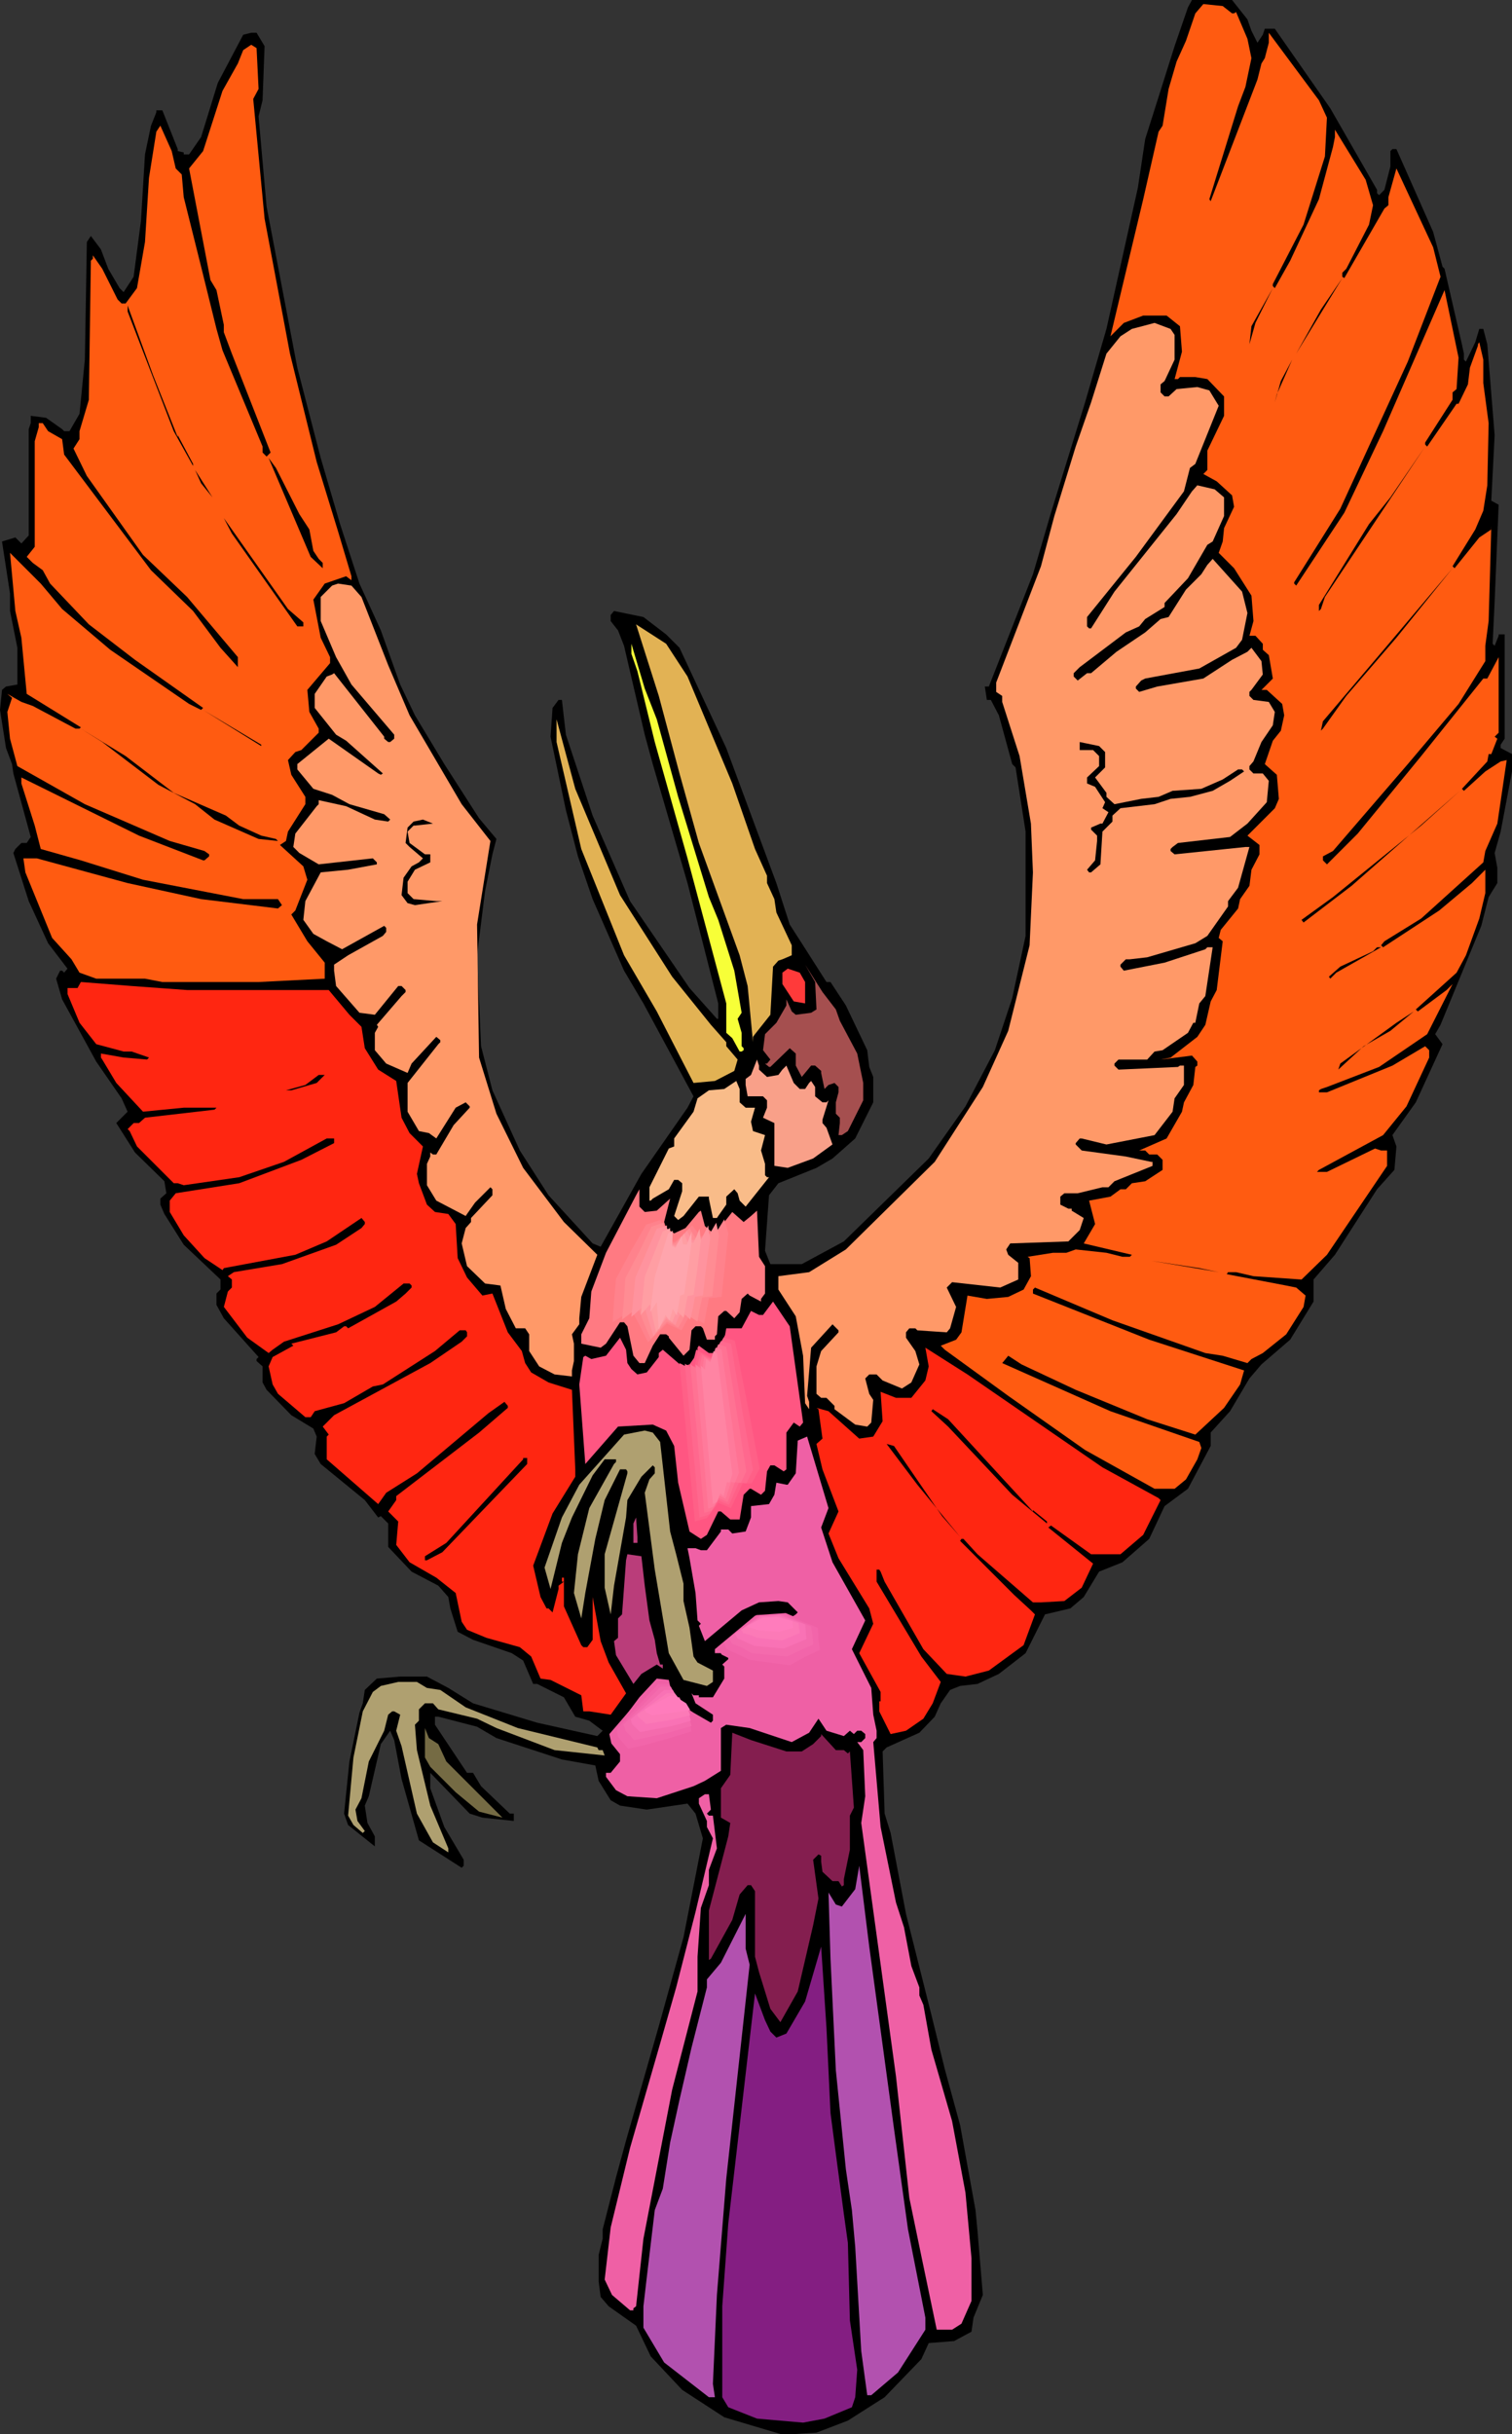 <?xml version="1.0" encoding="UTF-8" standalone="no"?>
<svg
   version="1.0"
   width="96.737mm"
   height="155.668mm"
   id="svg77"
   sodipodi:docname="Demon Bird.wmf"
   xmlns:inkscape="http://www.inkscape.org/namespaces/inkscape"
   xmlns:sodipodi="http://sodipodi.sourceforge.net/DTD/sodipodi-0.dtd"
   xmlns="http://www.w3.org/2000/svg"
   xmlns:svg="http://www.w3.org/2000/svg">
  <rect width="100%" height="100%" fill="#333333" stroke="none"/>
  <sodipodi:namedview
     id="namedview77"
     pagecolor="#ffffff"
     bordercolor="#000000"
     borderopacity="0.25"
     inkscape:showpageshadow="2"
     inkscape:pageopacity="0.0"
     inkscape:pagecheckerboard="0"
     inkscape:deskcolor="#d1d1d1"
     inkscape:document-units="mm" />
  <defs
     id="defs1">
    <pattern
       id="WMFhbasepattern"
       patternUnits="userSpaceOnUse"
       width="6"
       height="6"
       x="0"
       y="0" />
  </defs>
  <path
     style="fill:#000000;fill-opacity:1;fill-rule:evenodd;stroke:none"
     d="m 301.641,4.686 0.969,2.747 1.454,2.909 1.293,-1.939 0.485,-1.454 h 2.423 l 13.41,19.229 11.31,19.714 v 0.808 l 0.485,0.485 1.293,-1.293 1.454,-5.656 v -3.717 l 0.485,-0.485 h 0.969 l 8.886,20.037 2.262,8.403 0.485,0.485 4.201,18.26 0.485,2.262 v 1.454 l 0.485,0.485 2.262,-4.686 0.969,-3.232 h 0.969 l 0.969,3.717 1.777,21.976 -0.808,15.836 1.777,0.97 -0.969,23.431 -0.485,10.18 0.485,0.485 0.969,-2.424 v -0.323 h 1.454 v 25.208 l -0.969,1.454 v 0.808 l 2.747,1.454 v 4.201 l -2.747,14.543 -1.454,5.171 0.646,3.555 v 3.717 l -2.1,3.393 -1.777,6.948 -9.855,23.915 -1.293,2.262 1.777,2.424 -6.463,14.058 -5.655,7.918 0.969,2.747 -0.485,5.656 -4.201,4.686 -10.179,15.836 -5.17,5.979 v 5.333 l -5.655,9.211 -6.947,5.979 -2.908,3.393 -4.685,7.918 -4.685,5.171 v 3.232 l -5.493,10.342 -5.655,4.201 -3.716,7.918 -6.463,5.656 -5.655,2.262 -3.716,6.14 -3.231,2.747 -6.139,1.454 -4.685,9.372 -6.463,5.009 -5.17,2.424 -4.201,0.485 -2.423,0.97 -2.262,3.232 -1.454,3.232 -3.716,3.878 -7.917,3.555 -0.969,0.97 0.485,15.028 1.454,4.686 3.716,19.553 6.139,24.4 3.231,13.089 3.716,13.574 3.716,20.522 0.485,5.009 1.293,15.513 -2.262,5.494 -0.485,3.393 -4.201,2.262 -6.139,0.485 -1.777,3.878 -8.886,9.211 -8.886,5.656 -7.594,2.909 -5.008,0.323 h -3.716 l -13.571,-4.04 -10.179,-6.625 -7.594,-8.08 -3.554,-7.433 -6.624,-4.686 -1.939,-2.262 -0.485,-3.717 v -6.464 l 0.969,-3.878 v -2.262 l 3.231,-12.604 2.423,-8.888 7.917,-27.632 5.978,-21.492 4.685,-23.915 -1.777,-5.979 -1.939,-2.424 -9.855,1.454 -6.463,-0.97 -2.262,-1.293 -2.908,-4.686 -0.808,-3.717 -8.078,-1.454 -15.833,-5.171 -4.685,-2.747 -9.371,-2.424 h -0.808 v 1.939 l 7.432,11.15 0.323,0.485 h 1.454 l 1.939,3.232 6.947,6.625 h 0.969 v 1.778 l -7.594,-0.808 -3.07,-0.97 -9.532,-9.857 v 3.717 l 3.393,9.372 4.685,7.918 v 1.454 l -0.485,0.485 -10.34,-6.625 -4.201,-14.866 -1.777,-9.372 -0.969,-2.262 -2.262,3.232 -2.908,12.604 -0.969,2.262 0.646,4.201 1.777,3.232 v 2.424 l -6.463,-5.171 -0.969,-2.747 1.293,-12.604 2.423,-11.796 0.808,-2.262 0.485,-3.232 2.908,-2.747 5.655,-0.485 h 6.463 l 5.17,2.747 5.978,3.717 15.51,4.686 14.541,3.232 1.293,-1.293 -3.231,-2.424 -3.393,-0.97 -2.747,-4.686 -6.463,-3.232 h -0.969 l -2.423,-5.656 -2.747,-1.778 -9.371,-3.232 -3.716,-1.939 -1.777,-5.656 -0.485,-2.747 -2.423,-2.747 -6.463,-3.393 -5.655,-5.979 v -5.656 l -1.777,-1.778 -0.646,0.323 -3.231,-4.201 -10.663,-8.726 -1.454,-2.424 0.485,-4.201 -0.808,-1.939 -5.332,-3.232 -5.978,-6.14 -0.969,-1.778 v -3.878 l -1.454,-1.293 v -0.485 l 0.485,-0.485 -8.401,-9.372 -1.777,-3.232 v -2.747 l 0.969,-0.97 v -2.424 l -8.886,-8.403 -4.685,-7.433 -0.969,-2.262 v -1.454 l 1.454,-1.293 -0.485,-2.909 -7.109,-6.948 -4.201,-6.625 -0.323,-0.485 2.747,-2.747 -1.454,-3.232 -6.139,-8.888 -8.24,-15.028 -1.454,-5.009 0.969,-1.939 h 0.485 l 0.485,0.485 0.808,-0.97 -4.685,-6.14 L 6.947,217.825 3.231,206.19 3.716,205.221 5.17,203.766 H 6.463 L 7.432,202.312 3.231,186.961 2.908,184.699 1.454,180.82 0,171.61 l 0.485,-4.848 0.969,-0.808 2.747,-0.485 v -8.888 l -1.777,-8.888 v -4.201 l -1.939,-12.604 3.231,-0.97 1.454,1.454 1.777,-1.939 V 103.742 l 0.485,-1.454 v -1.778 l 3.716,0.485 3.878,2.747 0.485,0.485 h 1.293 l 2.423,-4.201 1.293,-13.089 0.485,-28.44 0.969,-1.454 2.423,3.232 1.777,4.686 2.747,4.686 0.969,0.97 2.423,-3.717 1.777,-13.574 0.969,-15.998 1.454,-6.948 1.293,-3.232 v -0.485 h 1.454 l 3.716,9.372 v 0.485 l 1.454,0.323 v 0.485 h 1.293 l 2.908,-4.201 4.039,-13.089 6.139,-11.635 1.939,-0.485 h 1.293 l 1.939,3.232 -0.485,13.089 -0.969,3.878 1.939,21.815 7.432,38.943 5.655,21.815 4.685,15.998 4.685,14.382 5.17,11.311 4.685,13.089 3.554,7.433 7.109,11.796 8.401,13.089 4.201,5.009 -0.969,3.717 -1.777,8.888 -1.939,15.513 0.969,21.976 2.747,10.665 6.624,14.543 6.947,10.827 10.663,11.635 1.939,0.808 9.855,-17.613 11.148,-15.998 1.454,-2.747 -12.117,-22.461 -4.685,-7.918 -7.594,-17.29 -3.554,-10.342 -2.908,-11.15 -3.716,-17.775 0.485,-6.948 1.454,-1.939 h 0.808 l 0.969,8.403 6.463,19.553 9.048,20.684 14.379,21.007 6.624,7.433 h 0.323 v -3.717 l -7.432,-29.086 -8.401,-28.763 -1.939,-7.11 -5.009,-21.492 -1.454,-3.717 -1.777,-2.262 v -1.454 l 0.808,-0.97 7.109,1.454 5.493,4.201 3.231,3.232 11.31,24.239 12.117,32.641 3.231,10.019 2.908,4.525 5.978,9.372 h 0.969 l 3.716,5.656 5.17,10.827 0.485,4.04 0.969,2.424 v 6.14 l -4.362,8.726 -5.493,4.848 -3.878,2.262 -9.209,3.717 -2.262,2.909 -0.969,13.412 1.293,3.232 h 7.594 l 10.179,-5.494 20.519,-20.037 8.886,-12.604 7.109,-13.574 4.201,-12.604 3.231,-15.028 v -25.208 l -2.423,-15.513 -0.808,-0.808 -3.231,-11.796 -1.939,-3.717 h -0.969 l -0.485,-3.232 h 0.969 l 10.663,-27.147 4.362,-14.866 8.24,-26.663 5.17,-17.775 7.594,-34.096 1.777,-11.796 3.231,-10.18 3.878,-12.281 L 287.262,1.778 288.231,0 h 9.694 z"
     id="path1" />
  <path
     style="fill:#ff5b11;fill-opacity:1;fill-rule:evenodd;stroke:none"
     d="m 297.925,3.232 h 0.485 l 0.485,-0.323 2.747,6.464 0.969,4.686 -1.454,6.948 -1.777,4.686 -6.947,22.461 0.323,0.485 11.31,-29.41 0.969,-3.878 0.808,-1.293 0.969,-3.717 V 7.918 l 12.117,16.321 1.939,4.201 -0.485,9.372 -5.17,16.482 -7.432,14.382 v 0.485 l 0.485,0.485 3.716,-6.625 6.947,-14.866 3.393,-12.604 0.485,-2.424 v -1.778 l 7.432,12.119 1.777,6.14 -0.969,4.686 -5.493,10.665 -0.969,0.97 v 0.97 l 0.485,0.323 9.694,-16.805 0.969,-0.808 V 47.669 l 1.939,-6.948 8.886,19.068 1.777,7.11 -7.917,20.522 -16.318,35.55 -11.148,17.775 v 0.323 l 0.485,0.485 11.633,-17.613 9.371,-19.714 14.864,-34.096 3.393,16.321 -0.485,7.595 -0.969,0.808 v 1.778 l -6.624,10.342 v 0.485 l 0.485,0.485 7.109,-10.342 h 0.485 l 2.262,-4.686 0.485,-4.04 1.939,-5.333 v -0.323 l 0.323,-0.485 0.969,4.201 v 5.656 l 1.293,9.695 -0.323,15.028 -0.969,6.14 -1.939,4.525 -5.493,8.888 0.485,0.485 5.978,-7.433 2.908,-1.939 v -0.808 l -0.646,22.946 -0.808,5.979 v 3.717 l -6.463,10.342 -12.279,14.543 -18.095,21.007 -2.423,1.293 v 0.97 l 0.969,0.97 7.432,-7.433 15.349,-18.745 15.026,-18.745 h 0.969 l 2.747,-5.171 v 18.26 l -0.969,0.97 0.646,0.485 -1.454,3.717 h -0.646 l -0.323,1.778 -6.139,6.625 0.485,0.485 5.17,-4.686 3.716,-2.424 1.454,-0.323 -2.262,15.351 -2.908,6.625 -0.485,2.747 -15.026,13.574 -8.886,5.494 -0.808,0.97 0.485,0.485 13.571,-8.888 7.917,-6.625 3.231,-3.232 v 5.656 l -1.454,6.14 -3.231,8.888 -2.262,4.201 -9.855,8.888 0.485,0.485 6.947,-5.171 1.454,-1.454 -6.139,12.119 -11.633,7.918 -12.602,4.848 -1.454,0.485 -0.485,0.323 v 0.485 h 1.939 l 15.833,-6.464 7.917,-4.686 0.969,0.97 v 1.778 l -5.493,11.796 -5.655,6.948 -15.51,8.403 -0.485,0.485 h 2.423 l 11.633,-5.656 1.454,0.485 h 1.454 v 3.717 l -14.541,21.492 -6.139,5.979 -11.633,-0.808 -4.201,-0.97 h -1.939 l -0.323,0.485 14.379,2.747 2.423,0.485 2.262,1.939 -0.485,2.747 -4.201,6.625 -5.655,4.525 -2.747,1.454 -0.969,0.97 -5.978,-1.778 -4.201,-0.646 -22.457,-7.918 -18.741,-7.918 -0.485,0.485 v 0.97 l 28.112,11.15 22.942,7.433 -0.969,3.393 -3.878,5.656 -6.947,6.464 -11.633,-3.717 -17.287,-7.11 -13.087,-6.14 -3.231,-2.101 -1.454,1.778 26.173,11.635 21.488,7.433 0.485,1.454 -0.969,2.747 -2.747,4.848 -2.747,2.262 h -4.847 l -16.803,-9.372 -18.58,-13.089 -15.349,-11.15 -0.969,-0.97 3.716,-1.454 1.293,-1.778 1.454,-8.888 4.685,0.808 5.17,-0.485 3.716,-1.778 1.777,-3.232 -0.323,-4.363 -0.485,-0.323 6.139,-0.97 h 3.231 l 2.262,-0.808 7.432,0.808 3.878,0.97 h 1.777 l 0.485,-0.485 -11.633,-2.747 2.747,-4.686 -1.454,-5.656 5.17,-0.97 2.423,-1.778 h 1.293 l 1.454,-1.454 3.231,-0.485 4.201,-2.747 v -2.424 l -1.293,-1.293 h -1.939 l -0.969,-0.97 h -1.454 l 6.624,-2.909 3.716,-6.464 0.485,-2.262 2.262,-4.201 0.485,-4.363 0.485,-0.323 v -0.97 l -1.293,-1.454 -7.594,0.97 2.423,-0.485 6.463,-5.009 1.939,-2.909 1.293,-5.656 1.454,-2.747 1.454,-11.796 -0.969,-0.808 0.485,-1.939 4.201,-5.171 0.485,-2.262 2.262,-3.232 0.485,-3.878 1.939,-3.717 v -2.262 l -2.908,-2.262 6.624,-6.625 0.969,-2.262 -0.485,-5.817 -2.908,-2.585 1.939,-5.656 1.939,-2.424 0.808,-3.717 -0.485,-2.747 -3.716,-3.393 h -1.293 l 2.747,-2.747 -0.969,-5.656 -1.454,-1.293 v -1.454 l -1.777,-1.939 h -1.454 l 0.969,-3.555 -0.485,-6.14 -4.201,-6.625 -3.716,-3.717 0.969,-2.747 0.323,-3.232 2.423,-5.171 -0.485,-2.747 -3.716,-3.393 -3.231,-1.778 0.969,-0.97 v -4.686 l 4.039,-8.403 v -4.686 l -4.039,-4.201 -2.908,-0.485 h -3.716 l -0.485,0.485 h -0.808 l 1.777,-6.625 -0.485,-6.14 -3.231,-2.585 h -5.655 l -4.685,1.778 -3.231,3.232 7.917,-33.126 3.716,-16.321 0.969,-1.454 1.454,-8.888 1.939,-6.625 2.262,-5.009 2.262,-6.625 1.939,-2.262 4.685,0.485 z"
     id="path2" />
  <path
     style="fill:#ff5b11;fill-opacity:1;fill-rule:evenodd;stroke:none"
     d="m 62.525,21.492 -1.293,2.424 2.747,28.925 6.139,32.641 6.463,26.178 5.17,16.805 3.231,10.827 v 0.97 l -1.293,-0.97 -5.17,1.778 -2.747,3.878 1.777,9.211 2.262,4.686 v 1.454 l -5.493,6.464 0.485,5.333 2.262,4.04 v 0.97 l -4.201,4.201 -1.454,0.485 -1.777,1.939 0.808,3.555 3.393,5.332 v 1.778 l -4.201,6.625 -0.485,2.262 -1.454,0.97 5.655,5.171 0.969,3.232 -2.908,7.433 -0.969,0.97 3.878,6.464 4.201,5.171 v 3.878 l -15.995,0.808 H 39.26 L 35.06,236.569 H 23.265 l -4.039,-1.454 -1.939,-3.232 -4.685,-5.171 L 6.139,210.876 5.655,207.483 h 3.231 l 21.973,5.979 17.772,3.878 18.58,2.262 0.969,-0.808 -0.969,-1.454 h -8.401 l -24.235,-4.686 -15.026,-4.686 -9.694,-2.747 -1.454,-5.656 -3.231,-10.18 v -1.454 l 28.435,14.058 15.51,5.979 h 0.323 l 1.131,-0.97 v -0.485 l -1.131,-0.808 -8.401,-2.424 -20.519,-8.888 -16.318,-9.211 -1.777,-6.625 -0.646,-6.464 1.131,-3.393 -1.131,-0.97 3.393,1.939 2.747,0.97 10.34,5.494 h 0.969 l 0.323,-0.323 -13.087,-8.08 -1.293,-13.574 -1.454,-6.464 -1.293,-14.058 7.432,7.433 5.17,6.14 11.633,9.857 19.065,13.089 2.908,1.454 0.485,-0.485 -16.48,-11.635 -11.148,-8.564 -9.371,-9.857 -1.777,-3.232 -2.423,-1.778 -1.454,-1.454 1.939,-2.424 v -25.531 l 0.969,-3.393 v -0.97 h 0.969 l 1.293,1.939 3.393,1.939 0.485,3.717 21.003,27.955 10.179,9.857 6.624,8.888 4.201,4.686 v -2.424 l -12.279,-14.543 -10.663,-10.18 -13.571,-19.068 -3.231,-6.625 1.454,-2.262 v -1.939 l 2.262,-7.595 0.485,-33.611 0.485,-0.485 v -0.808 l 2.262,3.232 3.716,7.433 0.969,0.97 h 0.969 l 2.747,-3.717 1.939,-11.15 0.969,-15.513 1.777,-11.15 0.969,-1.454 2.747,6.14 0.969,4.201 1.454,1.454 0.485,5.494 4.201,16.805 3.716,15.028 1.454,5.171 9.694,23.269 v 1.454 l 0.969,0.97 0.969,-0.97 -9.371,-23.915 -1.939,-5.171 v -1.778 l -1.777,-8.403 -1.454,-2.424 -5.17,-26.986 3.393,-4.201 4.685,-14.543 3.716,-6.625 1.293,-3.232 1.939,-1.293 1.293,0.808 z"
     id="path3" />
  <path
     style="fill:#000000;fill-opacity:1;fill-rule:evenodd;stroke:none"
     d="m 319.413,74.817 5.17,-7.595 -11.148,18.26 z"
     id="path4" />
  <path
     style="fill:#000000;fill-opacity:1;fill-rule:evenodd;stroke:none"
     d="m 302.126,83.219 0.485,-4.363 5.17,-9.211 -4.201,8.403 z"
     id="path5" />
  <path
     style="fill:#000000;fill-opacity:1;fill-rule:evenodd;stroke:none"
     d="m 42.976,105.681 v -0.485 l 3.716,6.948 v 0.485 L 42.007,104.226 30.859,75.301 v -1.454 l 6.139,16.805 z"
     id="path6" />
  <path
     style="fill:#ff9968;fill-opacity:1;fill-rule:evenodd;stroke:none"
     d="m 284.031,80.957 v 5.979 l -2.423,5.171 -0.969,0.808 v 1.939 l 0.969,0.97 h 0.969 l 1.939,-1.778 5.008,-0.485 2.908,0.808 2.262,3.717 -5.655,14.058 -1.293,0.97 -1.454,5.656 -11.633,15.836 -11.794,14.543 v 2.262 l 0.485,0.485 h 0.485 l 5.655,-8.888 15.025,-18.745 3.716,-5.494 1.293,-1.454 4.201,0.97 2.262,1.939 v 4.525 l -2.747,6.14 -1.293,0.808 -4.685,8.08 -5.655,5.979 v 0.97 l -4.685,2.909 -1.454,1.778 -3.231,1.454 -9.855,7.433 -1.293,0.97 -1.454,1.454 v 0.808 l 0.969,0.97 2.262,-1.778 h 0.969 l 6.139,-5.171 6.947,-4.686 3.716,-3.232 1.939,-0.485 4.201,-6.625 3.716,-3.717 1.454,-2.262 1.293,-1.454 7.109,7.918 1.293,5.171 -1.293,6.464 -1.454,1.939 -8.886,5.009 -13.087,2.424 -0.969,0.485 -1.293,1.454 v 0.485 l 0.808,0.808 4.362,-1.293 11.148,-1.939 6.947,-4.525 3.716,-1.939 0.969,-0.97 2.423,3.232 0.323,3.232 -2.747,3.717 -0.485,0.485 v 0.97 l 0.969,0.97 3.716,0.485 1.454,2.424 -0.485,3.232 -2.747,4.04 -1.939,4.686 -0.969,1.131 v 0.808 l 0.969,0.97 h 2.262 l 1.454,1.778 -0.485,5.171 -4.685,5.171 -4.201,3.232 -12.602,1.454 -1.293,0.97 -0.485,0.485 v 0.485 l 0.969,0.808 17.126,-1.778 h 0.969 l -2.747,9.857 -2.423,3.232 v 1.293 l -5.008,7.11 -2.908,1.778 -11.633,3.393 -4.201,0.485 h -0.969 l -1.293,1.293 v 0.485 l 0.808,0.97 9.855,-1.939 9.855,-3.232 0.485,-0.485 h 1.293 l -1.777,11.796 -1.454,1.778 -0.969,4.686 h -0.485 l -1.293,2.424 -6.139,4.201 -1.939,0.323 -1.777,1.939 h -6.947 l -0.969,0.97 v 0.485 l 0.969,0.97 14.379,-0.646 0.485,-0.323 h 0.969 v 4.686 l -2.262,3.232 -0.485,3.232 -4.362,5.656 -11.633,2.262 -5.978,-1.454 h -0.485 l -0.969,1.131 v 0.323 l 1.454,1.454 10.663,1.454 6.139,1.293 h 0.323 v 0.97 l -9.209,3.717 -1.454,1.454 h -1.454 l -5.978,1.454 h -3.231 l -0.969,0.808 v 1.939 l 1.939,0.97 h 0.808 v 0.485 l 2.908,1.778 -0.969,2.909 -2.747,2.747 -14.056,0.485 -0.969,1.454 0.485,1.293 2.423,1.939 v 4.04 l -4.362,1.939 -11.633,-1.293 -1.293,1.293 2.262,4.686 -1.454,5.171 -0.808,0.97 -7.109,-0.485 -0.485,-0.485 h -1.454 l -0.808,0.97 v 1.293 l 2.262,3.232 0.969,3.232 -1.939,4.363 -2.262,1.454 -4.685,-1.939 -1.454,-1.454 h -1.777 l -0.969,0.97 0.969,3.717 0.969,1.454 -0.485,5.494 -0.969,0.97 -2.908,-0.485 -5.008,-3.717 v -0.808 l -1.939,-1.939 h -1.293 l -1.131,-0.97 v -6.625 l 1.131,-3.717 4.201,-4.525 v -0.485 l -1.454,-1.454 -5.17,5.656 -0.969,11.635 0.485,1.454 v 1.778 l -0.969,-1.454 -0.485,-11.473 -1.777,-9.534 -4.201,-6.464 v -3.232 l 7.432,-0.97 8.886,-5.494 21.488,-21.168 11.633,-18.098 6.139,-13.574 5.17,-20.684 0.808,-17.613 -0.485,-11.796 -2.747,-16.321 -4.201,-13.089 v -1.454 l -1.454,-0.97 v -2.262 l 10.825,-28.117 3.231,-12.119 5.17,-16.805 3.716,-10.665 3.716,-11.796 3.393,-4.201 2.747,-1.778 5.493,-1.454 3.878,1.454 z"
     id="path7" />
  <path
     style="fill:#000000;fill-opacity:1;fill-rule:evenodd;stroke:none"
     d="m 308.265,97.278 1.454,-5.171 2.747,-5.171 -3.716,8.403 z"
     id="path8" />
  <path
     style="fill:#000000;fill-opacity:1;fill-rule:evenodd;stroke:none"
     d="m 319.413,147.21 -0.485,0.485 v -1.454 l 12.117,-19.553 5.17,-6.464 8.401,-12.281 -24.235,36.358 z"
     id="path9" />
  <path
     style="fill:#000000;fill-opacity:1;fill-rule:evenodd;stroke:none"
     d="m 72.381,124.264 2.423,3.717 0.969,5.171 1.293,1.939 0.969,0.97 v 1.293 l -2.908,-2.747 -6.947,-16.321 -3.231,-7.595 1.777,2.424 z"
     id="path10" />
  <path
     style="fill:#000000;fill-opacity:1;fill-rule:evenodd;stroke:none"
     d="m 48.631,116.83 -1.454,-3.232 4.201,6.625 z"
     id="path11" />
  <path
     style="fill:#000000;fill-opacity:1;fill-rule:evenodd;stroke:none"
     d="m 73.35,150.441 v 0.97 h -1.454 l -15.833,-22.461 -1.939,-3.717 15.51,21.976 z"
     id="path12" />
  <path
     style="fill:#000000;fill-opacity:1;fill-rule:evenodd;stroke:none"
     d="m 325.553,168.216 -5.655,7.918 -0.485,0.485 0.485,-2.262 15.51,-18.26 15.833,-18.745 -13.571,16.805 z"
     id="path13" />
  <path
     style="fill:#ff9968;fill-opacity:1;fill-rule:evenodd;stroke:none"
     d="m 87.406,144.301 6.463,16.482 5.17,12.119 12.602,21.492 6.947,8.888 -3.231,20.199 0.485,32.157 4.201,13.574 6.463,13.089 9.855,13.089 8.078,7.918 -3.878,10.18 -0.485,5.171 v 1.454 l -1.777,2.424 0.485,2.262 v 4.201 l -0.485,2.262 v 1.454 l -4.201,-0.485 -3.716,-1.939 -2.423,-3.717 v -4.04 l -0.969,-1.454 h -2.262 l -2.423,-4.686 -1.293,-5.656 -3.716,-0.485 -4.362,-4.201 -1.293,-5.494 0.969,-3.717 1.293,-1.454 v -0.97 l 5.17,-5.494 v -1.454 l -0.485,-0.485 -3.716,3.717 -1.939,2.747 -0.323,0.485 -7.109,-3.717 -2.262,-3.717 v -5.171 l 0.808,-1.778 v -0.97 l 0.646,0.485 h 0.808 l 4.201,-7.11 3.878,-4.201 v -0.323 l -0.969,-0.97 -2.423,1.293 -4.685,7.433 -1.777,-1.293 -2.423,-0.485 -2.747,-4.686 v -6.948 l 7.432,-9.372 0.485,-0.485 v -0.485 l -0.969,-0.808 -5.978,6.464 -0.969,2.262 -5.17,-2.262 -2.747,-3.232 v -4.201 l 0.808,-1.454 -0.323,-0.485 5.978,-6.948 0.969,-0.97 v -0.485 l -0.969,-0.97 h -0.808 l -5.655,6.948 -3.716,-0.485 -5.655,-6.464 -0.485,-3.717 v -1.454 l 3.393,-2.262 8.401,-4.686 0.808,-0.97 v -0.97 l -0.485,-0.485 -10.179,5.656 -3.716,-1.939 -3.231,-1.778 -2.423,-3.393 0.485,-4.525 3.716,-6.948 6.624,-0.646 6.947,-1.293 v -0.485 l -0.969,-0.97 -13.087,1.454 -4.685,-2.747 -1.454,-1.454 0.485,-3.232 5.17,-6.625 0.485,-0.485 v -0.97 l 6.624,1.454 6.947,3.232 3.231,0.485 0.485,-0.485 -1.454,-1.293 -8.401,-2.424 -4.201,-2.262 -4.524,-1.454 -3.878,-4.686 v -1.293 l 7.594,-6.14 11.956,8.403 0.646,0.323 0.485,-0.323 -8.886,-7.918 -2.423,-1.454 -5.17,-6.464 v -3.393 l 2.908,-4.201 1.293,-0.485 0.485,-0.323 12.117,15.351 v 0.485 l 0.969,0.808 h 0.485 l 0.969,-0.808 v -0.97 l -10.34,-12.119 -3.716,-6.625 -3.716,-8.726 v -5.817 l 2.747,-2.747 1.454,-0.485 3.231,0.485 z"
     id="path14" />
  <path
     style="fill:#e2b254;fill-opacity:1;fill-rule:evenodd;stroke:none"
     d="m 166.25,163.53 10.825,25.855 5.493,15.836 2.908,6.464 v 1.778 l 1.777,3.878 0.485,3.232 3.716,7.918 v 2.424 l -2.262,0.97 -0.969,0.323 -1.293,1.454 -0.646,11.635 -3.716,4.686 -0.485,0.646 v 1.293 l -1.293,-13.574 -1.939,-7.433 -9.855,-27.147 -4.685,-16.805 -5.008,-18.745 -5.493,-17.29 7.27,4.686 z"
     id="path15" />
  <path
     style="fill:#f7ff38;fill-opacity:1;fill-rule:evenodd;stroke:none"
     d="m 158.818,173.872 5.17,18.745 7.432,24.239 2.262,5.494 3.878,12.281 1.777,10.18 -0.969,1.454 0.969,3.393 v 3.232 l 0.485,0.485 v 0.485 l -0.485,0.323 h -0.485 l -1.777,-3.232 -1.454,-1.293 v -7.11 l -9.371,-35.065 -7.917,-28.117 -4.201,-17.129 -1.454,-4.201 v -2.424 l 3.231,10.827 z"
     id="path16" />
  <path
     style="fill:#000000;fill-opacity:1;fill-rule:evenodd;stroke:none"
     d="m 63.172,180.336 -14.056,-8.726 14.056,8.403 z"
     id="path17" />
  <path
     style="fill:#e2b254;fill-opacity:1;fill-rule:evenodd;stroke:none"
     d="m 149.932,216.371 12.602,19.714 9.371,11.635 3.716,4.201 v 0.97 l 2.747,3.232 -0.808,2.747 -4.685,2.424 -5.17,0.485 -8.886,-17.29 -7.917,-13.574 -10.34,-25.693 -5.978,-25.855 v -5.494 l 4.524,16.805 z"
     id="path18" />
  <path
     style="fill:#000000;fill-opacity:1;fill-rule:evenodd;stroke:none"
     d="m 42.007,191.647 12.602,5.494 3.231,2.424 5.332,2.424 3.554,0.808 0.485,0.485 -4.685,-0.485 -10.663,-4.686 -4.685,-3.717 -8.886,-4.686 -13.571,-10.342 -5.17,-3.232 10.825,6.625 z"
     id="path19" />
  <path
     style="fill:#000000;fill-opacity:1;fill-rule:evenodd;stroke:none"
     d="m 267.228,181.79 v 3.717 l -2.423,2.424 2.747,3.717 v 0.97 l 1.939,1.778 6.463,-1.293 4.201,-0.485 3.393,-1.454 6.947,-0.485 5.17,-2.262 3.716,-2.424 h 0.969 l 0.485,0.485 -3.393,2.262 -4.201,2.424 -5.493,1.454 -4.685,0.485 -3.878,1.293 -8.24,0.97 -1.939,1.778 v 1.454 l -2.423,2.424 -0.485,7.918 -2.262,1.939 h -0.485 l -0.485,-0.646 1.939,-2.262 0.485,-4.686 v -1.293 l -1.454,-1.454 v -0.485 l 2.262,-0.97 h 0.485 l 1.454,-2.747 -1.454,-0.97 0.646,-1.454 -2.423,-3.717 -1.939,-0.808 v -1.454 l 2.908,-2.747 v -2.424 l -1.454,-1.454 h -3.231 v -1.939 l 4.685,0.97 z"
     id="path20" />
  <path
     style="fill:#000000;fill-opacity:1;fill-rule:evenodd;stroke:none"
     d="m 315.212,222.996 -0.485,-0.646 7.594,-5.494 21.327,-17.29 9.371,-8.403 -26.173,22.946 z"
     id="path21" />
  <path
     style="fill:#000000;fill-opacity:1;fill-rule:evenodd;stroke:none"
     d="m 100.332,199.565 h -0.323 l -1.454,1.454 0.485,2.747 3.716,2.747 h 1.293 v 1.939 l -3.716,1.778 -1.777,2.909 v 2.747 l 1.454,1.454 5.493,0.485 h 1.454 l -6.624,0.97 -1.777,-0.485 -1.454,-1.939 0.485,-4.201 1.939,-2.747 1.777,-0.97 0.969,-0.97 -3.231,-2.747 -0.969,-0.97 0.485,-3.717 1.454,-1.454 2.262,-0.485 2.423,0.97 z"
     id="path22" />
  <path
     style="fill:#000000;fill-opacity:1;fill-rule:evenodd;stroke:none"
     d="m 323.129,235.115 -1.454,1.454 -0.323,-0.485 2.747,-2.424 7.917,-3.717 0.969,-0.97 h 0.969 z"
     id="path23" />
  <path
     style="fill:#a54f4f;fill-opacity:1;fill-rule:evenodd;stroke:none"
     d="m 202.117,244.003 0.969,2.747 4.201,7.918 1.454,7.11 v 4.201 l -3.716,7.433 -1.454,0.97 h -0.808 l 0.323,-2.909 v -1.293 l -0.969,-0.97 v -2.747 l 0.646,-2.424 v -1.293 l -0.969,-0.97 -1.454,0.485 -0.969,0.97 -0.808,-3.878 v -0.485 l -1.454,-1.293 h -0.969 l -2.262,2.747 -1.454,-2.747 v -2.909 l -1.454,-1.293 -4.685,4.525 h -0.323 l -0.969,-0.808 h 0.485 l 0.808,-0.97 -1.777,-2.262 0.485,-3.878 2.747,-2.747 2.423,-4.201 v -1.454 l 1.293,2.909 0.969,0.808 3.716,-0.485 1.293,-0.808 -0.323,-6.625 -2.423,-4.201 4.201,6.625 z"
     id="path24" />
  <path
     style="fill:#ff3a3a;fill-opacity:1;fill-rule:evenodd;stroke:none"
     d="m 194.685,237.377 v 5.171 l -2.747,-0.485 -2.747,-4.201 v -2.747 l 1.293,-0.97 2.908,0.97 z"
     id="path25" />
  <path
     style="fill:#ff2611;fill-opacity:1;fill-rule:evenodd;stroke:none"
     d="m 45.238,239.316 h 34.252 l 5.009,5.979 2.908,2.909 0.808,5.171 3.231,5.171 4.362,2.747 1.293,8.888 1.939,3.717 3.231,3.232 -1.454,6.625 0.485,2.262 1.939,5.171 1.939,1.778 3.231,0.485 1.777,2.424 0.485,8.241 2.262,4.686 3.716,4.363 2.423,-0.485 3.716,9.372 3.393,4.525 0.808,2.909 1.454,2.262 4.201,2.424 5.655,1.778 0.808,19.229 v 1.778 l -5.493,8.888 -4.685,12.604 1.777,7.595 1.454,2.747 h 0.485 l 0.969,0.97 1.454,-5.656 v -0.808 l 1.293,-0.97 h -0.485 v -0.97 h 0.485 v 6.948 l 4.201,9.372 0.485,0.485 h 0.969 l 1.293,-1.778 v -10.342 l 1.939,10.665 1.939,5.171 4.201,7.433 -3.716,5.171 -5.17,-0.808 h -1.454 l -0.485,-3.878 -7.432,-3.717 -2.423,-0.323 -2.262,-5.333 -2.747,-2.262 -8.078,-2.262 -4.685,-1.939 -1.293,-1.939 -1.454,-6.948 -4.685,-3.717 -6.463,-3.717 -3.231,-4.201 0.485,-5.656 -2.423,-2.424 1.939,-2.747 v -0.97 l 20.034,-15.351 6.947,-5.979 v -0.485 l -0.808,-0.97 -3.878,2.747 -17.287,14.543 -7.432,4.686 -1.939,2.747 -12.44,-10.827 v -5.494 l 0.485,-0.485 -1.454,-1.939 2.747,-2.747 23.265,-12.604 7.594,-5.171 1.293,-1.293 v -0.97 l -0.323,-0.485 h -1.454 l -5.978,5.009 -12.602,8.08 -2.423,0.485 -6.947,4.04 -7.109,1.939 -0.969,1.454 h -1.293 l -6.624,-5.656 -1.293,-2.262 -0.969,-4.363 0.969,-2.262 5.009,-2.747 -0.485,-0.485 10.825,-2.747 1.939,-1.454 h 0.485 l 0.485,0.485 11.633,-6.464 2.262,-1.939 1.454,-1.454 v -0.485 l -0.485,-0.485 h -1.454 l -6.947,5.656 -8.886,4.201 -13.087,4.201 -2.747,1.939 -0.969,0.808 -5.17,-3.717 -5.655,-7.433 0.969,-3.717 0.969,-0.97 v -1.939 l -0.969,-0.808 1.454,-0.97 11.633,-1.939 13.087,-4.686 6.139,-4.04 0.808,-0.97 v -0.485 l -0.808,-0.97 -8.401,5.656 -7.594,3.232 -17.287,3.232 -0.323,0.485 -4.362,-2.909 -5.009,-5.494 -3.393,-5.656 v -2.747 l 1.454,-1.778 15.349,-2.424 15.026,-5.656 7.917,-4.04 v -1.131 h -1.777 l -10.34,5.656 -10.825,3.717 -13.41,1.939 -1.454,-0.485 h -0.969 l -8.886,-8.888 -1.777,-3.717 -0.485,-0.485 1.454,-1.454 h 1.293 l 1.454,-1.293 16.803,-1.939 0.485,-0.485 h -7.917 l -9.855,0.97 -6.463,-6.948 -3.393,-5.656 -0.323,-0.485 v -0.97 l 5.493,0.97 5.655,0.485 0.485,-0.485 -4.201,-1.454 h -1.939 l -6.624,-1.778 -4.039,-5.171 -2.908,-6.948 v -1.454 h 2.423 l 0.808,-1.454 12.279,0.97 z"
     id="path26" />
  <path
     style="fill:#000000;fill-opacity:1;fill-rule:evenodd;stroke:none"
     d="m 329.753,252.89 -6.139,5.656 0.485,-1.454 13.571,-9.857 4.201,-2.747 -5.655,4.686 z"
     id="path27" />
  <path
     style="fill:#000000;fill-opacity:1;fill-rule:evenodd;stroke:none"
     d="m 36.998,255.637 h 1.777 z"
     id="path28" />
  <path
     style="fill:#f9a089;fill-opacity:1;fill-rule:evenodd;stroke:none"
     d="m 183.537,258.546 1.939,1.778 2.747,-0.485 0.969,-1.293 0.969,-0.97 1.777,4.201 1.454,1.454 h 1.293 l 0.969,-1.454 0.485,-0.485 0.969,1.454 v 2.262 l 1.777,1.454 h 0.969 l 0.485,-0.485 -1.454,4.686 v 0.808 l 0.969,1.131 1.454,4.04 -4.685,3.393 -6.139,2.262 -3.231,-0.485 v -10.342 l -2.747,-1.293 0.969,-2.424 v -1.778 l -0.969,-0.97 h -3.716 l -0.485,-2.747 v -1.454 l 1.293,-0.97 1.454,-3.717 0.485,1.454 z"
     id="path29" />
  <path
     style="fill:#000000;fill-opacity:1;fill-rule:evenodd;stroke:none"
     d="m 76.582,261.778 -6.139,1.778 h -1.293 l 4.685,-1.293 3.231,-2.424 h 1.454 z"
     id="path30" />
  <path
     style="fill:#f9bc89;fill-opacity:1;fill-rule:evenodd;stroke:none"
     d="m 178.852,266.464 1.454,1.293 h 2.262 l -0.969,3.393 0.485,2.262 2.908,0.97 -0.969,3.717 0.969,3.232 v 2.747 l 0.485,0.485 h 0.485 l -5.655,7.11 -1.454,-1.454 -0.485,-1.778 -0.808,-0.97 -1.939,1.778 v 1.939 l -1.939,2.747 -0.323,0.485 h -0.969 L 171.42,289.733 v -0.485 h -2.423 l -3.716,4.686 -1.293,0.97 -0.969,-0.97 1.939,-5.979 v -1.939 l -0.969,-0.808 h -0.969 l -1.293,2.262 -3.878,2.262 -0.485,0.485 h -0.323 v -3.232 l 4.685,-9.372 1.293,-0.485 v -1.939 l 4.685,-6.464 0.969,-3.232 2.747,-1.939 3.716,-0.323 2.908,-1.939 0.808,1.939 z"
     id="path31" />
  <path
     style="fill:#000000;fill-opacity:1;fill-rule:evenodd;stroke:none"
     d="M 65.434,264.525 H 67.211 Z"
     id="path32" />
  <path
     style="fill:#000000;fill-opacity:1;fill-rule:evenodd;stroke:none"
     d="m 56.548,266.949 h 1.777 z"
     id="path33" />
  <path
     style="fill:#000000;fill-opacity:1;fill-rule:evenodd;stroke:none"
     d="m 54.124,267.433 h 1.939 z"
     id="path34" />
  <path
     style="fill:#ff7a82;fill-opacity:1;fill-rule:evenodd;stroke:none"
     d="m 155.91,292.965 2.908,-0.323 3.231,-2.909 -1.454,5.656 0.485,1.454 1.939,1.293 2.747,-1.293 3.231,-3.878 0.485,-0.323 0.969,3.717 1.454,1.293 h 1.454 l 3.716,-4.686 2.747,2.424 1.777,-1.454 1.454,-1.293 0.485,11.15 1.454,2.262 v 6.625 l -0.969,1.293 v 0.646 l -2.747,-1.454 -0.485,-0.485 -1.454,1.293 -0.485,3.232 -1.293,1.454 -1.939,-1.778 h -0.485 l -1.454,1.293 -0.323,4.363 -0.485,0.485 v 0.808 h -1.939 l -0.969,-2.747 -0.485,-0.485 h -1.293 l -0.969,0.97 -0.485,4.686 -1.454,1.454 -3.554,-4.363 v -0.323 l -0.646,-0.485 h -1.454 l -1.777,2.747 -1.939,4.201 h -1.293 l -1.454,-1.778 -1.454,-7.11 -0.808,-0.97 h -0.969 l -3.393,5.171 -1.293,0.97 -4.685,-0.97 v -2.262 l 1.939,-3.878 0.485,-6.464 3.554,-9.372 7.27,-13.897 0.808,-1.454 v 4.201 z"
     id="path35" />
  <path
     style="fill:#000000;fill-opacity:1;fill-rule:evenodd;stroke:none"
     d="m 273.69,303.791 3.716,0.323 z"
     id="path36" />
  <path
     style="fill:#000000;fill-opacity:1;fill-rule:evenodd;stroke:none"
     d="m 294.694,307.508 -16.318,-2.747 11.633,1.778 z"
     id="path37" />
  <path
     style="fill:#ff5682;fill-opacity:1;fill-rule:evenodd;stroke:none"
     d="m 194.201,343.866 -0.808,0.97 -1.454,-0.97 -1.777,2.424 v 8.888 l -0.646,0.485 -2.262,-1.454 h -0.969 l -0.808,1.454 -0.485,4.686 -0.969,0.97 -2.423,-1.454 h -0.323 l -1.454,1.454 -0.969,5.979 h -2.262 l -2.262,-1.939 h -0.646 l -2.747,5.656 -1.454,0.97 -2.747,-1.778 -2.747,-11.796 -0.969,-8.888 -1.939,-3.717 -3.231,-1.454 -8.401,0.485 -7.917,9.049 -1.454,-19.229 0.969,-6.625 0.485,-0.323 1.454,0.808 3.554,-0.808 3.393,-4.363 1.454,2.909 0.323,3.232 0.969,1.454 1.454,1.293 2.262,-0.485 2.908,-3.717 v -0.97 l 0.969,-0.808 4.685,4.04 1.777,-0.485 1.939,-2.747 v -1.293 l 0.323,-0.485 2.423,1.778 h 1.454 l 2.262,-3.232 0.485,-2.747 h 3.716 l 2.262,-4.201 1.939,0.97 h 0.969 l 2.423,-3.232 4.039,5.979 z"
     id="path38" />
  <path
     style="fill:#ff2611;fill-opacity:1;fill-rule:evenodd;stroke:none"
     d="m 266.582,354.692 13.571,7.433 0.485,0.485 -4.201,8.403 -5.493,4.686 h -7.109 l -9.694,-6.948 -0.646,0.485 10.825,8.726 -2.747,5.817 -4.201,3.232 -5.655,0.323 h -1.939 l -13.41,-11.635 -3.393,-3.717 h -0.485 l -0.323,0.485 13.087,13.089 4.039,3.717 0.969,0.97 -2.747,7.433 -8.401,6.14 -5.655,1.454 -4.524,-0.646 -5.655,-5.979 -9.371,-16.321 -0.969,-2.424 -0.323,-0.485 h -0.646 v 2.909 l 10.825,18.098 4.685,6.14 -1.939,5.171 -2.262,3.717 -4.201,2.909 -3.716,0.808 -2.747,-5.494 v -2.424 h 0.323 v -2.262 l -5.17,-9.372 3.393,-7.11 -0.969,-3.717 -7.432,-12.119 -2.423,-5.979 2.423,-5.332 -3.878,-10.18 -1.454,-6.14 1.454,-1.293 -0.969,-7.11 -0.485,-0.323 2.908,0.808 7.432,6.625 3.393,-0.485 2.262,-3.717 -0.485,-7.11 3.716,1.454 h 3.716 l 3.393,-4.201 0.808,-3.393 -0.808,-4.525 10.179,6.464 z"
     id="path39" />
  <path
     style="fill:#000000;fill-opacity:1;fill-rule:evenodd;stroke:none"
     d="m 249.779,365.358 v -0.323 l 3.393,2.747 v 0.485 l -8.401,-6.948 -15.51,-16.482 -4.039,-3.717 0.323,-0.485 3.716,2.424 z"
     id="path40" />
  <path
     style="fill:#afa070;fill-opacity:1;fill-rule:evenodd;stroke:none"
     d="m 159.626,348.552 2.423,21.653 1.454,5.494 1.777,7.11 v 4.201 l 1.454,6.464 0.969,6.948 0.969,1.454 3.716,1.939 v 2.747 l -1.454,0.97 -5.655,-1.454 -3.554,-6.464 -3.393,-20.199 -2.423,-18.583 1.131,-3.232 1.293,-1.454 v -1.454 l -0.485,-0.485 -2.747,2.747 -3.393,5.656 -0.323,4.201 -2.908,16.482 -0.808,6.948 -1.454,-6.464 v -8.08 l 5.493,-19.553 v -0.485 l -0.323,-0.485 h -1.454 l -3.716,7.433 -2.262,9.372 -2.423,13.089 -0.969,6.14 -1.777,-6.14 0.969,-9.372 2.747,-11.15 5.978,-10.665 0.485,-0.485 v -0.646 h -2.747 l -2.908,3.878 -5.008,10.18 -2.423,6.14 -2.747,11.15 -1.454,-5.171 4.201,-12.119 4.201,-7.918 10.825,-12.119 5.009,-0.97 1.939,0.485 z"
     id="path41" />
  <path
     style="fill:#ef60a5;fill-opacity:1;fill-rule:evenodd;stroke:none"
     d="m 198.563,369.236 2.747,8.403 7.917,14.058 -3.231,6.948 4.685,9.372 0.485,6.464 0.808,3.878 v 1.778 l -0.808,0.97 1.777,20.522 3.716,18.26 1.939,5.979 1.777,9.372 1.939,5.171 v 1.939 l 0.969,2.262 1.939,10.827 5.008,17.29 3.231,17.29 1.454,15.836 v 10.342 l -2.423,5.494 -2.262,1.454 h -3.716 l -3.716,-17.775 -2.908,-14.058 -3.231,-29.41 -8.401,-61.243 0.969,-6.464 -0.485,-11.15 -1.454,-1.939 h 0.969 l 0.969,-0.97 v -0.97 l -0.969,-0.808 h -0.969 l -0.808,0.808 -0.969,-0.808 -1.454,1.293 -4.201,-1.293 -1.939,-2.909 -2.262,3.393 -4.201,2.262 -10.179,-3.393 -5.655,-0.808 -1.293,0.808 v 10.342 l -3.878,2.424 -2.747,1.293 -8.886,2.909 -7.109,-0.485 -2.747,-1.454 -2.423,-3.232 v -0.97 h 1.131 l 2.262,-2.747 v -2.747 l -1.454,-1.454 -0.485,-2.424 6.624,-8.888 4.201,-4.525 2.908,0.323 0.808,3.717 0.485,0.485 h 1.293 l 0.646,1.454 v 0.485 l 2.747,1.778 4.201,2.424 0.485,-0.485 v -1.454 l -4.201,-2.747 -0.969,-2.424 0.485,0.485 h 1.293 v 0.485 h 3.393 l 2.747,-4.525 v -2.909 l -0.485,-0.485 1.454,-1.293 v -0.97 l -1.777,-0.485 h -1.454 v -0.97 l 9.694,-8.08 6.947,-0.323 h 0.646 l 0.808,0.97 1.454,-0.97 0.485,-0.485 -2.423,-2.424 -2.262,-0.323 -4.685,0.323 -4.201,1.939 -8.886,7.433 -1.454,-3.717 0.485,-0.485 -0.808,-0.808 -0.485,-6.625 -1.454,-8.403 -0.485,-2.424 h 1.939 l 1.293,0.485 h 1.454 l 3.393,-4.525 v -0.485 h 1.777 l 0.969,0.97 3.231,-0.485 1.293,-3.393 v -2.747 l 4.362,-0.485 1.293,-2.262 0.485,-2.909 2.423,0.485 h 0.323 l 1.939,-2.747 0.485,-7.918 2.262,-0.97 5.17,17.29 z"
     id="path42" />
  <path
     style="fill:#000000;fill-opacity:1;fill-rule:evenodd;stroke:none"
     d="m 227.806,366.489 4.362,5.009 -10.34,-12.604 -7.432,-9.857 1.777,0.485 z"
     id="path43" />
  <path
     style="fill:#000000;fill-opacity:1;fill-rule:evenodd;stroke:none"
     d="m 127.474,353.885 -20.519,21.33 -3.716,1.939 h -0.485 v -0.97 l 5.17,-3.232 18.58,-20.199 v -0.323 h 0.969 z"
     id="path44" />
  <path
     style="fill:#ba3d7a;fill-opacity:1;fill-rule:evenodd;stroke:none"
     d="m 154.133,372.952 h -0.969 v -4.686 l 0.646,-1.454 0.323,4.686 z"
     id="path45" />
  <path
     style="fill:#ba3d7a;fill-opacity:1;fill-rule:evenodd;stroke:none"
     d="m 155.91,383.294 1.131,8.403 1.293,4.686 0.485,3.232 0.808,2.747 h 0.646 v 0.97 l -1.454,-0.97 -3.716,2.262 -1.939,2.424 -4.201,-6.948 -0.485,-3.393 0.969,-0.808 v -4.686 l 0.969,-0.97 0.969,-13.089 0.323,-1.454 3.393,0.485 z"
     id="path46" />
  <path
     style="fill:#afa070;fill-opacity:1;fill-rule:evenodd;stroke:none"
     d="m 103.24,408.018 3.231,0.485 6.139,4.201 12.602,5.009 19.226,4.686 0.323,0.646 h 0.969 l 0.485,1.293 -12.117,-1.293 -14.056,-5.333 -4.685,-2.262 -9.371,-2.262 -1.293,-1.454 h -1.939 l -1.454,1.454 v 2.747 l -0.969,0.97 0.485,6.14 3.231,13.412 4.362,10.342 v 0.97 l -3.716,-2.424 -3.878,-6.948 -3.716,-16.321 -1.293,-3.717 0.969,-3.878 -1.454,-0.808 H 94.838 l -0.969,0.808 -0.969,3.878 -3.716,7.433 -1.777,8.888 -1.454,2.747 0.485,2.747 1.777,2.424 -0.485,0.485 -2.262,-1.939 -1.293,-2.262 1.293,-14.058 2.262,-11.15 2.423,-4.686 1.939,-1.454 4.201,-0.97 h 4.524 z"
     id="path47" />
  <path
     style="fill:#756b44;fill-opacity:1;fill-rule:evenodd;stroke:none"
     d="m 105.986,421.591 1.939,4.201 8.401,8.403 5.17,5.171 -5.655,-1.454 -5.655,-4.686 -6.139,-6.14 -1.293,-2.262 v -7.11 l 0.969,2.424 z"
     id="path48" />
  <path
     style="fill:#841e4f;fill-opacity:1;fill-rule:evenodd;stroke:none"
     d="m 190.161,423.369 h 3.716 l 2.747,-1.778 1.939,-1.939 v -0.485 l 3.554,3.878 h 1.939 l 0.969,0.808 0.485,-0.485 0.969,13.574 -0.969,1.939 v 8.241 l -1.454,7.11 v 1.454 l -0.485,0.323 -0.808,-1.293 h -1.454 l -2.423,-2.262 -0.323,-2.424 v -1.454 l -0.646,-0.323 -1.293,1.293 1.293,9.372 -1.293,6.464 -3.716,15.998 -4.201,7.433 -2.423,-3.232 -2.747,-8.888 -0.969,-3.717 v -15.836 l -0.969,-1.454 h -0.808 l -1.939,2.262 -1.777,6.14 -5.17,9.372 -0.485,0.323 v -11.958 l 4.685,-17.937 0.485,-3.232 -2.262,-1.293 v -7.11 l 2.262,-3.232 0.485,-10.18 4.524,1.778 z"
     id="path49" />
  <path
     style="fill:#ef60a5;fill-opacity:1;fill-rule:evenodd;stroke:none"
     d="m 171.905,437.427 -0.969,0.97 0.485,0.485 h 0.969 l 0.969,7.918 -1.939,5.171 v 3.717 l -1.939,5.494 -0.808,11.796 v 8.403 l -6.139,23.754 -6.947,36.035 -1.777,16.321 -0.646,0.485 v 0.485 h -0.808 l -4.362,-3.717 -1.777,-3.717 1.454,-12.604 4.685,-19.229 7.27,-25.208 3.878,-13.574 4.685,-18.26 4.201,-17.775 -1.454,-2.747 v -1.454 l -1.939,-4.201 v -1.293 l 1.454,-0.97 H 171.42 Z"
     id="path50" />
  <path
     style="fill:#b251af;fill-opacity:1;fill-rule:evenodd;stroke:none"
     d="m 216.173,514.506 3.393,24.4 4.201,21.33 v 2.909 l -6.624,10.342 -6.463,5.494 h -0.969 l -1.454,-10.665 -1.454,-25.208 -0.808,-8.888 -1.454,-9.857 -2.423,-23.915 -1.293,-26.986 -0.485,-15.998 1.777,2.909 1.454,0.485 3.231,-4.201 0.969,-5.656 2.423,19.553 z"
     id="path51" />
  <path
     style="fill:#b251af;fill-opacity:1;fill-rule:evenodd;stroke:none"
     d="m 181.275,474.916 -5.655,51.709 -2.262,28.117 -0.969,21.492 0.485,3.232 H 171.42 l -10.825,-8.403 -5.008,-8.403 v -5.171 l 0.808,-6.948 1.939,-16.321 1.939,-5.171 1.777,-11.15 2.262,-10.342 2.908,-12.604 3.716,-14.543 v -1.939 l 3.393,-4.04 5.978,-11.796 v 8.403 z"
     id="path52" />
  <path
     style="fill:#841e82;fill-opacity:1;fill-rule:evenodd;stroke:none"
     d="m 200.825,510.79 1.293,9.857 1.939,14.543 0.969,6.948 0.485,18.745 1.777,11.958 -0.485,6.625 -0.808,2.424 -6.624,2.747 -5.17,0.97 -11.148,-0.97 -6.947,-2.747 -1.454,-2.424 v -21.976 l 1.454,-20.037 6.463,-55.587 2.423,6.464 1.293,2.747 1.454,1.454 2.423,-0.97 4.524,-7.756 3.878,-13.25 1.293,19.714 z"
     id="path53" />
  <path
     style="fill:#ff7a82;fill-opacity:1;fill-rule:evenodd;stroke:none"
     d="m 146.539,309.124 8.401,-13.735 4.039,-1.131 1.293,4.848 2.908,0.646 4.847,-4.04 2.262,2.424 h 3.878 l 3.07,-4.04 1.131,3.393 -1.616,15.998 -3.393,0.485 -1.454,6.464 -4.201,-2.101 -2.262,3.717 -4.039,-1.616 -5.332,4.848 -4.847,-8.241 -5.332,3.232 z"
     id="path54" />
  <path
     style="fill:#ff828c;fill-opacity:1;fill-rule:evenodd;stroke:none"
     d="m 148.963,309.124 3.554,-6.625 3.716,-6.464 3.554,-1.131 0.485,2.424 0.323,2.101 2.585,0.808 2.1,-1.939 2.1,-2.101 1.939,2.585 h 3.231 l 1.293,-1.939 1.293,-2.101 0.485,1.616 0.485,1.778 -1.616,15.351 -1.454,0.162 -1.616,0.162 -1.131,6.14 -3.554,-1.939 -1.939,3.555 -3.554,-1.616 -2.262,2.262 -2.262,2.262 -1.939,-3.878 -2.1,-4.04 -2.262,1.616 -2.262,1.454 0.323,-5.171 z"
     id="path55" />
  <path
     style="fill:#ff8c93;fill-opacity:1;fill-rule:evenodd;stroke:none"
     d="m 151.224,308.962 3.231,-6.14 3.07,-6.302 1.454,-0.485 1.454,-0.485 0.323,2.262 0.323,2.101 1.131,0.323 0.969,0.323 1.777,-1.778 1.777,-1.939 1.454,2.424 h 1.454 1.454 l 0.969,-1.778 1.131,-1.939 0.646,3.07 -1.616,14.705 -1.131,0.162 -1.293,0.162 -0.646,2.909 -0.485,2.909 -1.454,-0.97 -1.454,-0.808 -0.808,1.616 -0.969,1.616 -1.293,-0.808 -1.454,-0.646 -1.939,2.101 -1.939,2.101 -1.616,-3.717 -1.454,-3.878 -1.939,1.454 -1.939,1.454 0.485,-5.009 z"
     id="path56" />
  <path
     style="fill:#ff939e;fill-opacity:1;fill-rule:evenodd;stroke:none"
     d="m 153.648,308.801 5.17,-11.796 1.293,-0.323 1.131,-0.485 0.162,2.101 0.323,2.101 0.808,0.323 0.808,0.323 2.747,-3.555 0.323,0.646 0.323,0.485 0.485,1.131 h 2.262 l 0.808,-1.616 0.969,-1.939 0.162,1.616 0.323,1.454 -0.969,6.948 -0.808,6.948 -0.969,0.162 -0.969,0.162 -0.485,2.747 -0.646,2.747 -0.969,-0.97 -1.131,-0.808 -0.808,1.454 -0.646,1.616 -2.262,-1.454 -1.616,2.101 -1.454,2.101 -2.262,-7.433 -1.616,1.454 -1.454,1.293 0.485,-4.686 z"
     id="path57" />
  <path
     style="fill:#ff9ea3;fill-opacity:1;fill-rule:evenodd;stroke:none"
     d="m 155.91,308.639 4.362,-10.988 0.808,-0.323 0.969,-0.485 v 3.878 l 1.293,0.646 0.969,-1.616 1.131,-1.616 0.808,2.101 1.454,0.162 0.808,-1.778 0.646,-1.616 0.323,2.909 -0.808,6.464 -0.969,6.625 -1.454,0.323 -0.969,5.171 -1.616,-1.616 -1.131,2.747 -1.454,-1.293 -2.423,3.717 -0.808,-3.393 -0.646,-3.393 -1.131,1.293 -1.131,1.293 z"
     id="path58" />
  <path
     style="fill:#ffa5ad;fill-opacity:1;fill-rule:evenodd;stroke:none"
     d="m 158.333,308.639 3.231,-10.503 1.131,-0.646 -0.162,3.717 0.808,0.485 1.454,-2.909 0.323,1.939 0.969,0.162 1.131,-3.07 v 2.747 l -1.777,12.281 -0.969,0.323 -0.808,4.848 -0.969,-1.616 -0.808,2.747 -0.969,-1.293 -1.616,3.555 -0.485,-6.625 -1.616,2.424 z"
     id="path59" />
  <path
     style="fill:#ef60a5;fill-opacity:1;fill-rule:evenodd;stroke:none"
     d="m 199.855,400.261 -0.485,-6.302 -9.371,-4.04 -7.109,0.485 -9.371,7.756 0.969,1.778 6.139,3.07 10.986,1.454 z"
     id="path60" />
  <path
     style="fill:#f265aa;fill-opacity:1;fill-rule:evenodd;stroke:none"
     d="m 198.24,398.807 -0.323,-2.747 -0.162,-2.585 -8.24,-3.393 -3.07,0.323 -3.231,0.162 -8.24,6.464 0.808,1.616 2.747,1.293 2.747,1.293 4.847,0.646 4.847,0.646 3.554,-1.939 z"
     id="path61" />
  <path
     style="fill:#f46bad;fill-opacity:1;fill-rule:evenodd;stroke:none"
     d="m 196.624,397.514 -0.162,-2.262 -0.323,-2.101 -7.109,-2.909 -5.332,0.323 -7.432,5.494 0.808,1.293 1.293,0.485 1.131,0.485 2.262,1.293 8.563,0.808 3.07,-1.454 z"
     id="path62" />
  <path
     style="fill:#f972b5;fill-opacity:1;fill-rule:evenodd;stroke:none"
     d="m 195.008,396.221 -0.162,-1.778 -0.162,-1.778 -6.139,-2.262 -4.685,0.323 -3.07,2.101 -3.07,2.101 0.646,1.131 4.039,1.778 7.109,0.646 2.747,-1.131 z"
     id="path63" />
  <path
     style="fill:#fc7ab7;fill-opacity:1;fill-rule:evenodd;stroke:none"
     d="m 193.393,394.767 -0.162,-1.293 -0.162,-1.131 -2.423,-0.808 -2.423,-0.808 -1.939,0.162 h -1.939 l -5.17,3.07 0.323,0.323 0.162,0.485 1.777,0.485 1.616,0.646 5.978,0.646 z"
     id="path64" />
  <path
     style="fill:#ff7cbc;fill-opacity:1;fill-rule:evenodd;stroke:none"
     d="m 191.777,393.474 -0.162,-1.616 -4.039,-0.97 -2.908,0.162 -4.039,1.939 0.323,0.323 2.747,0.808 4.685,0.323 z"
     id="path65" />
  <path
     style="fill:#ef60a5;fill-opacity:1;fill-rule:evenodd;stroke:none"
     d="m 165.765,412.865 -2.585,-2.909 -1.777,-3.717 h -2.908 l -11.148,12.927 0.485,2.262 2.747,3.393 9.209,-2.424 7.594,-2.585 z"
     id="path66" />
  <path
     style="fill:#f265aa;fill-opacity:1;fill-rule:evenodd;stroke:none"
     d="m 165.765,412.704 -1.131,-1.293 -1.131,-1.131 -0.969,-1.778 -0.808,-1.454 h -2.585 l -10.017,10.988 0.323,1.778 2.423,2.909 4.362,-0.97 4.039,-1.131 6.947,-2.101 z"
     id="path67" />
  <path
     style="fill:#f46bad;fill-opacity:1;fill-rule:evenodd;stroke:none"
     d="m 165.927,412.381 -1.131,-0.97 -1.131,-0.97 -1.454,-2.747 h -2.423 l -9.048,9.211 0.323,0.646 0.162,0.808 1.131,1.131 0.969,1.131 7.594,-1.616 6.301,-1.778 z"
     id="path68" />
  <path
     style="fill:#f972b5;fill-opacity:1;fill-rule:evenodd;stroke:none"
     d="m 165.927,412.219 -0.969,-0.808 -0.969,-0.808 -0.646,-0.97 -0.646,-1.131 h -2.1 l -8.078,7.11 0.323,1.131 1.939,1.939 3.393,-0.646 3.393,-0.646 2.747,-0.646 2.747,-0.808 -0.485,-1.778 z"
     id="path69" />
  <path
     style="fill:#fc7ab7;fill-opacity:1;fill-rule:evenodd;stroke:none"
     d="m 165.927,411.896 -1.616,-1.131 -1.131,-1.454 h -1.939 l -3.554,2.585 -3.554,2.585 0.162,0.485 0.323,0.323 0.808,0.646 0.808,0.808 5.816,-0.97 4.847,-1.131 z"
     id="path70" />
  <path
     style="fill:#ff7cbc;fill-opacity:1;fill-rule:evenodd;stroke:none"
     d="m 165.927,411.734 -1.293,-0.808 -1.131,-0.97 h -1.616 l -5.978,3.232 0.323,0.646 1.454,0.808 5.008,-0.646 4.201,-0.646 z"
     id="path71" />
  <path
     style="fill:#ff5682;fill-opacity:1;fill-rule:evenodd;stroke:none"
     d="m 175.459,322.536 3.554,0.808 6.463,31.349 -2.423,4.04 -2.423,-0.323 -3.393,6.787 -3.716,-1.454 -3.07,4.363 -3.393,0.808 -4.039,-39.59 4.039,1.939 1.293,-5.009 4.039,1.616 z"
     id="path72" />
  <path
     style="fill:#ff6087;fill-opacity:1;fill-rule:evenodd;stroke:none"
     d="m 174.974,323.344 1.293,0.323 0.808,0.162 0.646,0.323 3.07,15.513 2.908,15.351 -1.939,3.555 h -0.969 l -1.131,-0.162 -2.908,6.14 -3.07,-1.293 -2.747,3.717 -2.908,0.808 -3.716,-38.297 3.393,1.778 1.131,-4.686 1.777,0.808 1.616,0.808 z"
     id="path73" />
  <path
     style="fill:#ff688e;fill-opacity:1;fill-rule:evenodd;stroke:none"
     d="m 174.328,324.152 1.131,0.323 1.293,0.323 2.585,15.351 2.747,15.19 -0.808,1.616 -0.808,1.616 -1.777,-0.162 -2.423,5.333 -1.293,-0.485 -1.293,-0.646 -0.969,1.778 -1.131,1.616 -1.293,0.485 -1.131,0.323 -3.554,-37.166 1.293,0.808 1.454,0.646 1.131,-4.04 2.585,1.454 1.131,-2.262 z"
     id="path74" />
  <path
     style="fill:#ff7293;fill-opacity:1;fill-rule:evenodd;stroke:none"
     d="m 173.682,324.96 0.969,0.323 0.969,0.323 2.423,15.028 2.423,15.028 -1.293,2.747 h -0.808 l -0.646,-0.162 -1.777,4.848 -2.1,-0.97 -0.808,1.454 -0.969,1.616 -1.777,0.485 -1.616,-17.937 -1.777,-18.098 0.485,0.485 0.646,0.323 0.969,0.646 0.808,-3.555 1.131,0.646 1.131,0.485 z"
     id="path75" />
  <path
     style="fill:#ff7a9b;fill-opacity:1;fill-rule:evenodd;stroke:none"
     d="m 173.036,325.768 0.808,0.162 0.646,0.323 2.1,14.866 2.1,14.866 -0.969,2.424 -0.969,-0.162 -0.646,2.101 -0.646,1.939 -1.616,-0.808 -1.131,2.585 -1.454,0.646 -3.07,-34.904 0.808,0.646 0.808,0.646 0.485,-3.07 0.808,0.485 0.808,0.485 0.646,-1.616 z"
     id="path76" />
  <path
     style="fill:#ff84a3;fill-opacity:1;fill-rule:evenodd;stroke:none"
     d="m 172.551,326.576 0.808,0.485 3.716,29.248 -0.646,2.101 -0.646,-0.162 -0.808,3.393 -0.808,-0.646 -0.808,2.101 -0.969,0.485 -2.908,-33.449 0.969,0.97 0.323,-2.585 0.969,0.808 z"
     id="path77" />
</svg>
